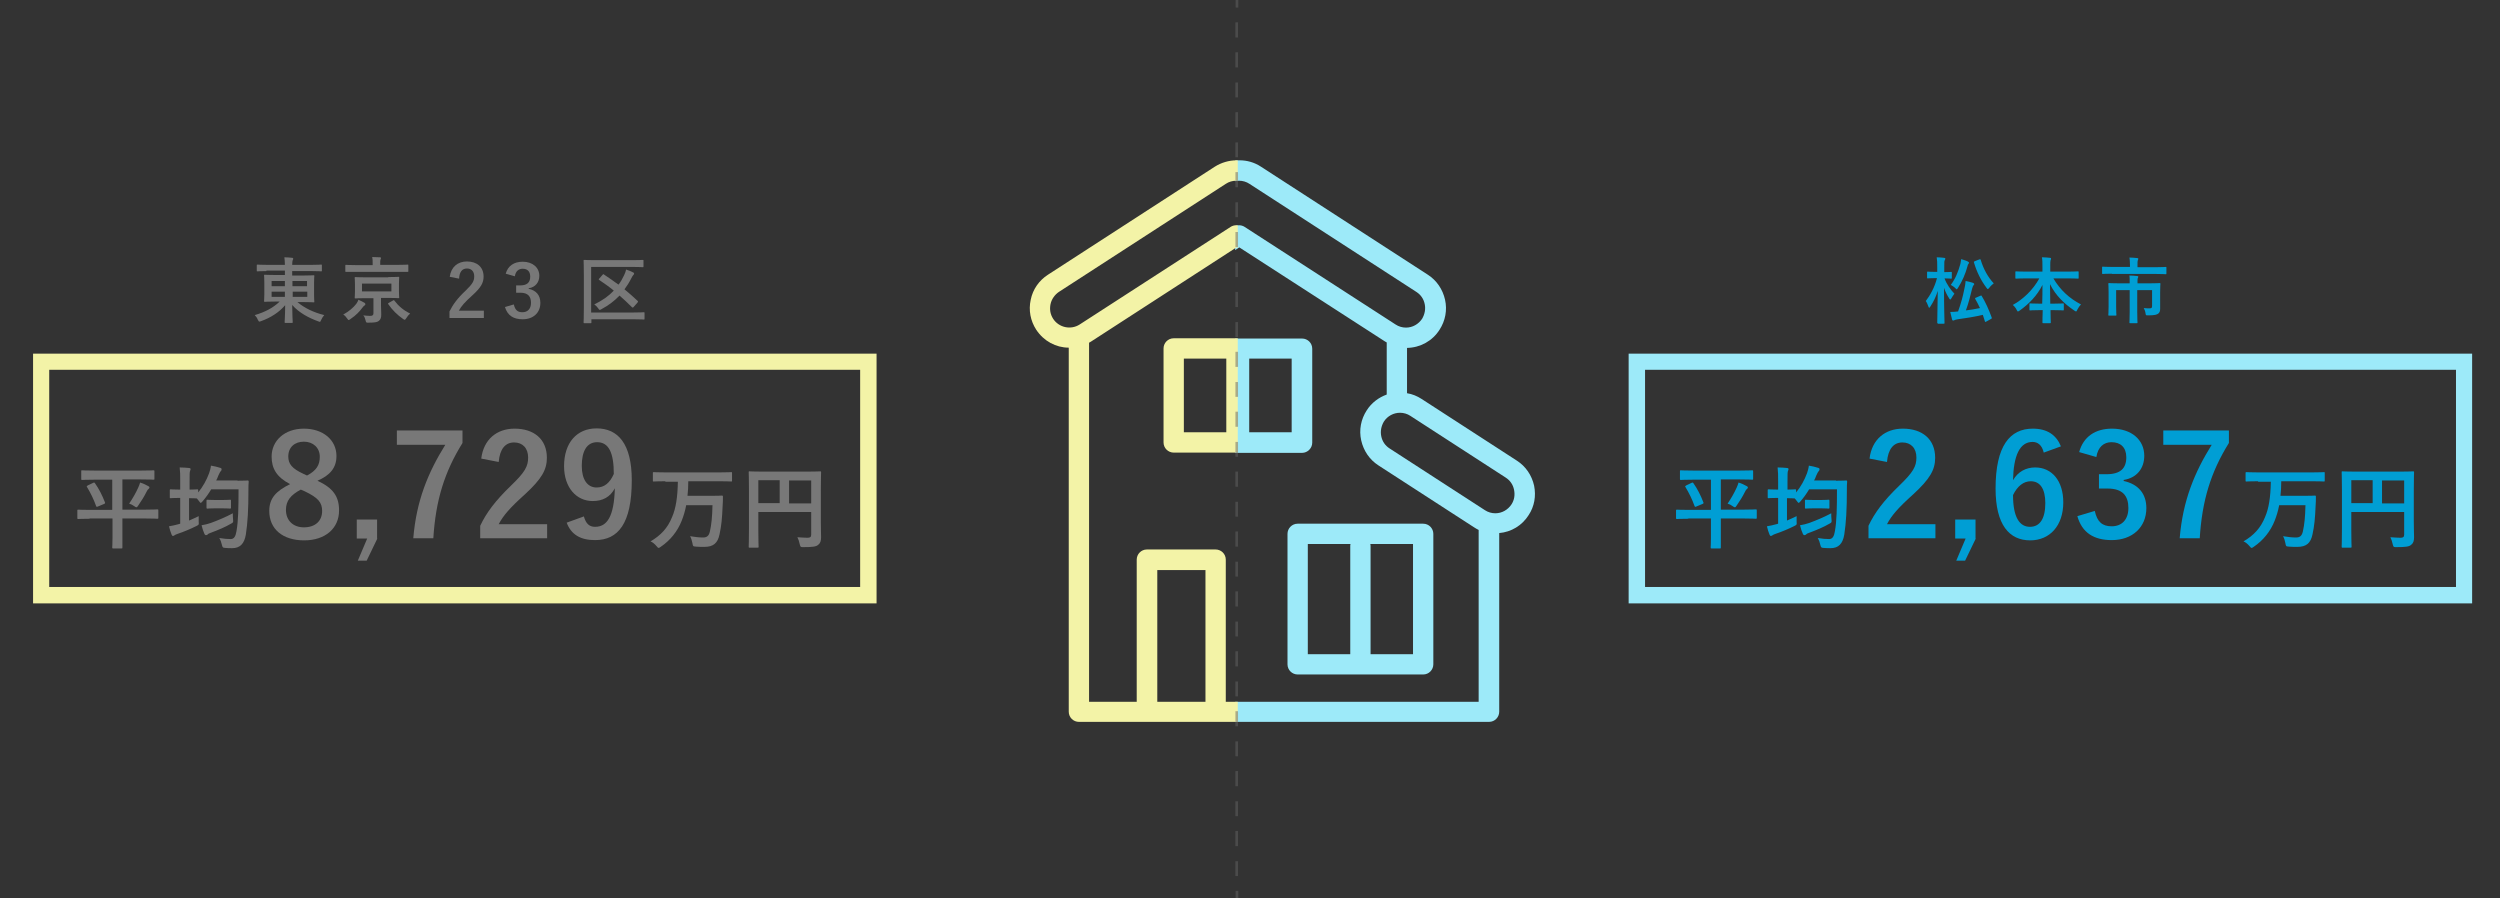 <svg enable-background="new 0 0 960 345" viewBox="0 0 960 345" xmlns="http://www.w3.org/2000/svg" xmlns:xlink="http://www.w3.org/1999/xlink"><rect x="0" y="0" width="960" height="345" fill="#333333" stroke="none"/><clipPath id="a"><path d="m474.3 45.9h183.9v251.2h-183.9z"/></clipPath><clipPath id="b"><path d="m335.5 19.5h139.8v280.6h-139.8z"/></clipPath><g clip-path="url(#a)" fill="#9deaf9"><path d="m589.1 186.5c-.9-4-3.2-7.4-6.6-9.6l-36.6-23.7c-1.7-1.1-3.6-1.9-5.6-2.2v-17.4c5.1-.1 9.8-2.7 12.5-7 2.2-3.4 3-7.5 2.1-11.5s-3.2-7.4-6.6-9.6l-64.1-41.5c-5-3.3-11.5-3.2-16.6 0l-64.1 41.5c-3.4 2.2-5.8 5.6-6.6 9.6-.9 4-.1 8.1 2.1 11.5 2.9 4.4 7.6 6.9 12.5 6.9v139.8c0 2.2 1.8 3.9 3.9 3.9h156.4c2.2 0 3.9-1.8 3.9-3.9v-68.6c4.6-.4 8.8-2.9 11.3-6.9 2.2-3.3 2.9-7.3 2.1-11.3zm-183.6-64.1c-1.1-1.7-1.4-3.6-1-5.6.4-1.9 1.6-3.6 3.2-4.7l64.1-41.5c2.4-1.6 5.6-1.6 8 0l64.1 41.5c1.7 1.1 2.8 2.7 3.2 4.7.4 1.9 0 3.9-1 5.6-1.4 2.1-3.7 3.4-6.2 3.4-1.4 0-2.8-.4-4-1.2l-58-37.5c-.6-.4-1.4-.6-2.1-.6s-1.5.2-2.1.6l-58 37.5c-3.4 2.2-8 1.2-10.2-2.2zm58.5 147.1h-18.5v-50.6h18.5zm7.8 0v-54.6c0-2.2-1.8-3.9-3.9-3.9h-26.4c-2.2 0-3.9 1.8-3.9 3.9v54.6h-18.3v-137.9c.2-.1.5-.3.7-.4l55.9-36.2 55.9 36.1c.2.1.5.3.7.4v20c-3 1.1-5.8 3.1-7.7 6.1-2.2 3.4-3 7.5-2.1 11.5s3.2 7.4 6.6 9.6l36.6 23.7c.6.4 1.3.8 1.9 1.1v66zm108.6-75.8c-1.4 2.1-3.7 3.4-6.2 3.4-1.4 0-2.8-.4-4-1.2l-36.6-23.7c-1.7-1.1-2.8-2.7-3.2-4.7-.4-1.9 0-3.9 1-5.6 1.4-2.2 3.8-3.4 6.2-3.4 1.4 0 2.8.4 4 1.2l36.6 23.7c1.7 1.1 2.8 2.7 3.2 4.7s.1 3.9-1 5.6z"/><path d="m546.5 201.1h-48.2c-2.2 0-3.9 1.8-3.9 3.9v50.1c0 2.2 1.8 3.9 3.9 3.9h48.2c2.2 0 3.9-1.8 3.9-3.9v-50.1c0-2.1-1.7-3.9-3.9-3.9zm-44.3 7.8h16.4c-.1.3-.1.6-.1.9v41.4h-16.3zm40.4 42.3h-16.3v-41.4c0-.3 0-.6-.1-.9h16.4z"/><path d="m503.9 170v-36.1c0-2.2-1.8-3.9-3.9-3.9h-48.2c-2.2 0-3.9 1.8-3.9 3.9v36.1c0 2.2 1.8 3.9 3.9 3.9h48.2c2.1 0 3.9-1.8 3.9-3.9zm-48.2-32.3h16.3v28.3h-16.3zm40.3 28.3h-16.3v-28.3h16.3z"/></g><g clip-path="url(#b)" fill="#f3f3a7"><path d="m588 186.4c-.9-4-3.2-7.4-6.6-9.6l-36.6-23.7c-1.7-1.1-3.6-1.9-5.6-2.2v-17.4c5.1-.1 9.8-2.7 12.5-7 2.2-3.4 3-7.5 2.1-11.5s-3.2-7.4-6.6-9.6l-64.1-41.4c-5-3.3-11.5-3.2-16.6 0l-64.1 41.5c-3.4 2.2-5.8 5.6-6.6 9.6-.9 4-.1 8.1 2.1 11.5 2.9 4.4 7.6 6.9 12.5 6.9v139.8c0 2.2 1.8 3.9 3.9 3.9h156.4c2.2 0 3.9-1.8 3.9-3.9v-68.6c4.6-.4 8.8-2.9 11.3-6.9 2.2-3.3 2.9-7.4 2.1-11.4zm-183.6-64c-1.1-1.7-1.4-3.6-1-5.6.4-1.9 1.6-3.6 3.2-4.7l64.1-41.5c2.4-1.6 5.6-1.6 8 0l64.1 41.5c1.7 1.1 2.8 2.7 3.2 4.7.4 1.9 0 3.9-1 5.6-1.4 2.1-3.7 3.4-6.2 3.4-1.4 0-2.8-.4-4-1.2l-58-37.5c-.6-.4-1.4-.6-2.1-.6s-1.5.2-2.1.6l-58 37.5c-3.4 2.2-8 1.2-10.2-2.2zm58.5 147.1h-18.5v-50.6h18.5zm7.8 0v-54.6c0-2.2-1.8-3.9-3.9-3.9h-26.4c-2.2 0-3.9 1.8-3.9 3.9v54.6h-18.3v-137.9c.2-.1.5-.3.7-.4l55.9-36.2 55.9 36.1c.2.1.5.3.7.4v20c-3 1.1-5.8 3.1-7.7 6.1-2.2 3.4-3 7.5-2.1 11.5s3.2 7.4 6.6 9.6l36.6 23.7c.6.4 1.3.8 1.9 1.1v66zm108.6-75.9c-1.4 2.1-3.7 3.4-6.2 3.4-1.4 0-2.8-.4-4-1.2l-36.6-23.7c-1.7-1.1-2.8-2.7-3.2-4.7-.4-1.9 0-3.9 1-5.6 1.4-2.2 3.8-3.4 6.2-3.4 1.4 0 2.8.4 4 1.2l36.6 23.7c1.7 1.1 2.8 2.7 3.2 4.7s.1 4-1 5.6z"/><path d="m545.4 201.1h-48.2c-2.2 0-3.9 1.8-3.9 3.9v50.1c0 2.2 1.8 3.9 3.9 3.9h48.2c2.2 0 3.9-1.8 3.9-3.9v-50.1c0-2.2-1.7-3.9-3.9-3.9zm-44.2 7.8h16.4c-.1.3-.1.6-.1.9v41.4h-16.3zm40.3 42.3h-16.3v-41.4c0-.3 0-.6-.1-.9h16.4z"/><path d="m502.8 169.9v-36.1c0-2.2-1.8-3.9-3.9-3.9h-48.2c-2.2 0-3.9 1.8-3.9 3.9v36.1c0 2.2 1.8 3.9 3.9 3.9h48.2c2.1 0 3.9-1.7 3.9-3.9zm-48.2-32.2h16.3v28.3h-16.3zm40.4 28.3h-16.3v-28.3h16.3z"/></g><path d="m943.1 142v83.4h-311.4v-83.4zm6.2-6.2h-323.9v95.9h323.9z" fill="#9deaf9"/><path d="m744.2 124.2c-.3 0-.3 0-.3-.3 0-.5.1-5.8.2-12.2-.7 2.3-1.7 4.3-2.9 6.1-.2.3-.3.4-.4.4s-.2-.2-.3-.5c-.3-.8-.6-1.6-1-2.1 1.6-2.1 3.4-5.2 4.3-8.8h-.7c-2 0-2.6.1-2.8.1-.3 0-.3 0-.3-.3v-2c0-.3 0-.3.3-.3.2 0 .8.1 2.8.1h.8v-1.8c0-1.7 0-2.6-.2-3.8 1 0 1.9.1 2.8.2.3 0 .5.1.5.3 0 .3-.1.4-.2.6-.2.3-.2.8-.2 2.7v1.9c1.8 0 2.4-.1 2.6-.1.3 0 .3 0 .3.3v2c0 .3 0 .3-.3.3-.2 0-.8-.1-2.5-.1.8 2.2 2.3 4.3 3.8 5.9-.4.5-.8 1.1-1.2 1.8-.1.3-.3.4-.4.4s-.3-.1-.4-.4c-.8-1.2-1.5-2.6-2-4.1 0 7.3.2 13 .2 13.5 0 .3 0 .3-.3.3h-2.2zm16.2-10.6c.4-.2.4-.2.6.1 1.3 2.1 2.7 5.1 3.8 8.2.1.3.1.4-.3.6l-1.8 1c-.4.2-.4.2-.5-.1-.3-.9-.5-1.7-.8-2.5-3.3.8-6.8 1.3-9.6 1.7-.6.1-1 .2-1.2.3s-.3.2-.6.2c-.2 0-.3-.1-.4-.4-.2-.8-.4-1.7-.7-2.9 1.1 0 2-.1 3-.2 1.1-3 1.9-6 2.4-8.6.3-1.2.4-2 .5-3.1 1.1.2 1.9.4 2.8.7.3.1.5.3.5.5s-.1.3-.3.5-.3.6-.5 1.2c-.7 2.9-1.4 5.7-2.4 8.4 1.7-.2 3.5-.5 5.4-.9-.6-1.3-1.2-2.5-1.8-3.5-.1-.3-.1-.4.3-.5zm-7.6-12.3c.1-.6.2-1.2.3-1.8.9.3 2 .6 2.5.9.3.2.5.3.5.5s-.1.3-.2.4c-.2.2-.3.5-.4 1-.8 2.9-1.9 5.5-3.6 8.2-.3.4-.4.6-.5.6s-.3-.1-.5-.4c-.6-.6-1.3-1-1.8-1.3 1.8-2.4 2.8-4.9 3.7-8.1zm7.3-1.7c.3-.1.4-.1.5.2 1 3.4 2.8 6.7 5 9-.5.4-1.2 1-1.7 1.7-.3.3-.4.5-.6.5-.1 0-.3-.2-.5-.5-2.1-2.8-3.7-6-4.8-9.7-.1-.3 0-.3.3-.5z" fill="#009ed4"/><path d="m777.8 106.9c-2.5 0-3.4.1-3.6.1-.3 0-.3 0-.3-.3v-2.2c0-.3 0-.3.3-.3.2 0 1 .1 3.6.1h6.5v-1.9c0-1.6 0-2.5-.2-3.6 1 0 2.1.1 3.1.2.3 0 .4.1.4.3 0 .3-.1.5-.2.7-.1.4-.1.9-.1 2.3v2h7c2.5 0 3.4-.1 3.6-.1.3 0 .3 0 .3.3v2.2c0 .3 0 .3-.3.3-.2 0-1.1-.1-3.6-.1h-5.8c2.5 4.3 6.1 7.7 10.6 10-.5.5-1 1.2-1.4 2-.2.4-.3.7-.5.7-.1 0-.3-.1-.6-.3-3.9-2.6-7.3-5.9-9.4-10.2 0 2.3.1 5.1.1 7.5h1.5c2.5 0 3.3-.1 3.4-.1.3 0 .3 0 .3.3v2.1c0 .3 0 .3-.3.3-.2 0-1-.1-3.4-.1h-1.4c0 2.4.1 4.2.1 4.7 0 .3 0 .3-.3.3h-2.6c-.3 0-.3 0-.3-.3 0-.5 0-2.3.1-4.7h-1.4c-2.5 0-3.3.1-3.4.1-.3 0-.3 0-.3-.3v-2.1c0-.3 0-.3.3-.3.2 0 1 .1 3.4.1h1.2c.1-2.4.1-4.9.1-7.2-2 4.1-5.3 7.4-8.8 9.9-.3.2-.5.3-.6.3-.2 0-.3-.2-.5-.6-.4-.8-.9-1.4-1.5-1.9 3.9-2.1 7.8-5.8 10.2-10.2z" fill="#009ed4"/><path d="m811 105.1c-2.5 0-3.3.1-3.5.1-.3 0-.3 0-.3-.3v-2.2c0-.3 0-.3.3-.3.2 0 1 .1 3.5.1h6.9v-1c0-1.2-.1-1.9-.2-2.6 1 0 2 .1 3 .2.3 0 .4.1.4.3s-.1.3-.2.6-.1.6-.1 1.6v1h7.3c2.5 0 3.3-.1 3.5-.1.3 0 .3 0 .3.3v2.2c0 .3 0 .3-.3.3-.2 0-1-.1-3.5-.1h-17.1zm18.5 10.8v2.7c0 .8-.2 1.4-.7 1.8s-1.3.7-3.9.7c-.9 0-.9 0-1-.7-.1-.8-.4-1.6-.7-2.1.9.1 1.6.1 2.3.1s.9-.2.9-.9v-6.1h-5.7v8.3c0 2.7.1 4 .1 4.1 0 .3 0 .3-.3.3h-2.5c-.3 0-.3 0-.3-.3 0-.2.1-1.5.1-4.1v-8.3h-5.2v6.4c0 2.1.1 3 .1 3.1 0 .3 0 .3-.3.3h-2.5c-.3 0-.3 0-.3-.3 0-.2.1-1 .1-3.2v-5.7c0-2-.1-2.8-.1-3 0-.3 0-.3.3-.3.2 0 1.1.1 3.9.1h4v-.4c0-1.2 0-1.9-.1-2.6 1 0 2 .1 3 .2.3 0 .4.1.4.3s-.1.3-.2.5c-.1.3-.1.6-.1 1.5v.5h4.6c2.7 0 3.7-.1 3.9-.1.3 0 .3 0 .3.3 0 .2-.1 1.2-.1 3.3z" fill="#009ed4"/><path d="m648.3 199.2c-3.1 0-4.1.1-4.3.1-.3 0-.4 0-.4-.4v-2.8c0-.3 0-.4.4-.4.2 0 1.3.1 4.3.1h8.7v-11.6h-6.8c-3.3 0-4.4.1-4.7.1s-.4 0-.4-.4v-2.9c0-.4 0-.4.4-.4.2 0 1.4.1 4.7.1h17.9c3.3 0 4.4-.1 4.7-.1s.4 0 .4.4v2.8c0 .4 0 .4-.4.4-.2 0-1.4-.1-4.7-.1h-7.3v11.6h9c3.1 0 4.1-.1 4.4-.1s.4 0 .4.4v2.8c0 .3 0 .4-.4.4-.2 0-1.3-.1-4.4-.1h-9v7.5 3.6c0 .3 0 .4-.3.4h-3.2c-.3 0-.4 0-.4-.4 0-.2.1-1.3.1-3.6v-7.5h-8.7zm1.3-13.8c.4-.2.5-.1.7.2 1.5 2.1 2.8 4.7 3.8 7.3.1.3.1.4-.3.6l-2.4 1c-.5.2-.5.2-.7-.2-.9-2.5-2-4.8-3.5-7.3-.2-.3-.1-.3.3-.6zm17.3 1.8c.3-.6.5-1.3.7-1.9 1.1.3 2.3.9 3.2 1.4.3.2.4.3.4.5s-.1.3-.3.5c-.3.2-.6.6-.8 1.1-.9 1.8-2 3.6-3.2 5.3-.3.5-.5.7-.7.7s-.4-.1-.8-.4c-.7-.5-1.3-.8-2-1 1.4-2.1 2.5-4 3.5-6.2z" fill="#009ed4"/><path d="m705 184.6c2.8 0 3.7-.1 3.9-.1.3 0 .4.1.4.5-.1 1-.1 1.9-.1 2.9 0 8-.3 12.8-1 17.4-.6 3.5-2.2 5.2-5.3 5.2-.7 0-1.7 0-2.6-.1-1-.1-1-.1-1.3-1.2-.2-.9-.5-1.8-1-2.6 1.9.3 3.1.4 4.4.4s1.9-1.1 2.2-3c.7-3.8.8-8.9.8-16.1h-10.7c-1 1.7-2.1 3.2-3.3 4.6-.3.4-.6.6-.7.6-.2 0-.3-.2-.7-.7l-.8-1h-.1c-.2 0-.9-.1-2.9-.1v8.6c1.2-.5 2.4-1.1 3.7-1.7v2.2c.1 1.1.1 1.1-.9 1.6-2.2 1.1-4.8 2.2-7.2 3-.6.2-1 .4-1.1.5-.2.2-.5.3-.7.3s-.3-.1-.5-.5c-.4-.9-.7-2-1-3.2 1.3-.2 2.4-.5 3.6-.8l.7-.2v-9.9h-.4c-2.3 0-3 .1-3.2.1-.4 0-.4 0-.4-.4v-2.6c0-.3 0-.4.4-.4.2 0 .9.1 3.2.1h.4v-3.2c0-2.5 0-3.5-.2-5.3 1.3 0 2.5.1 3.6.2.3 0 .6.2.6.4s-.1.4-.2.7c-.2.4-.2 1.3-.2 3.9v3.3c2 0 2.7-.1 2.9-.1.3 0 .4 0 .4.4v.8c1.8-2.2 3.2-4.7 4.2-7.4.3-.9.6-1.9.7-2.9 1.3.2 2.5.5 3.4.8.5.1.7.3.7.6s-.1.5-.3.7c-.3.3-.6.9-1 1.8-.2.6-.5 1.3-.8 1.8h8.4zm-1.7 14.9c.1 1.1.1 1.1-.8 1.6-2.2 1.3-5.1 2.5-7.8 3.5-.6.2-1 .4-1.1.6-.2.2-.5.3-.7.3s-.4-.1-.6-.5c-.4-.9-.8-2-1.1-3.3 1.3-.2 2.4-.5 3.6-.9 2.7-1 5.6-2.2 8.4-3.7 0 .8 0 1.7.1 2.4zm-6.9-4.3c-2 0-2.7.1-2.9.1-.3 0-.4 0-.4-.4v-2.6c0-.3 0-.4.4-.4.2 0 .8.1 2.9.1h2.8c2.1 0 2.7-.1 2.9-.1.3 0 .4 0 .4.4v2.6c0 .3 0 .4-.4.4-.2 0-.8-.1-2.9-.1z" fill="#009ed4"/><path d="m717.9 176.1c.9-7.4 6-11.5 12.8-11.5 7.4 0 12.4 4 12.4 11.2 0 4.6-2 8.1-8.4 14-5.7 5.1-8.4 8.2-10.1 11.5h18.6v5.4h-25.7v-4.8c2.4-5.1 5.9-9.7 11.8-15.4 5.4-5.2 6.6-7.4 6.6-10.8 0-3.6-2.1-5.8-5.4-5.8-3.4 0-5.5 2.6-5.9 7.5z" fill="#009ed4"/><path d="m758.7 206.8-4.1 8.5h-3.4l3.6-8.5h-4v-7.3h7.8v7.3z" fill="#009ed4"/><path d="m784.8 173.8c-.7-3-2.4-4.1-4.3-4.1-4.9 0-7.3 5.2-7.5 14.7 1.9-3.3 5-4.9 8.5-4.9 6.4 0 10.8 5.1 10.8 13.4 0 9-5.2 14.6-12.7 14.6-8 0-13.3-5.9-13.3-19.9 0-16.4 5.5-23 14.3-23 5.5 0 9 2.4 10.8 6.8zm-5.3 28.5c3.8 0 5.9-3.1 5.9-9.1 0-5.5-2-8.4-5.6-8.4-2.7 0-5.1 1.8-6.8 5.3 0 8.7 2.6 12.2 6.5 12.2z" fill="#009ed4"/><path d="m798.4 173.6c1.6-5.9 6.2-9 12.6-9 7.6 0 12.4 4.4 12.4 10.4 0 4.9-2.9 8.5-7.9 9.3v.4c5.6 1.2 8.7 4.9 8.7 10.4 0 7.3-5.3 12.3-13.3 12.3-6.8 0-11.4-2.8-13.2-9.2l6.7-2c.9 4.2 2.9 5.9 6.5 5.9 3.9 0 6.4-2.6 6.4-7 0-4.7-2.2-7.5-8-7.5h-3.3v-5.5h2.9c5.4 0 7.6-2.3 7.6-6.5 0-3.8-2.2-5.8-5.7-5.8-2.9 0-5.2 1.8-5.8 5.7z" fill="#009ed4"/><path d="m855.9 170.1c-6.9 11.1-10.3 22-11.2 36.6h-7.7c1.2-14.5 5.7-25.3 12.3-35.9h-18.6v-5.5h25.2z" fill="#009ed4"/><path d="m867.1 184.8c-3.1 0-4.2.1-4.4.1-.4 0-.4 0-.4-.4v-2.8c0-.3 0-.4.4-.4.2 0 1.3.1 4.4.1h20.9c3.1 0 4.2-.1 4.4-.1.3 0 .3 0 .3.4v2.8c0 .3 0 .4-.3.4-.2 0-1.3-.1-4.4-.1h-12c0 2-.1 3.9-.3 5.6h9c3 0 4-.1 4.2-.1.3 0 .4.1.4.4 0 1 0 2.5-.1 3.4-.2 5-.5 7.9-1.2 11.1-.7 3.4-2.4 4.8-5.8 4.8-1.3 0-2.3 0-3.3-.1-1.1-.1-1.1-.1-1.3-1.3-.2-1-.5-2-.9-2.7 1.9.3 3.3.5 5 .5 1.3 0 2.2-.5 2.6-2.3.6-2.7.9-5.5 1-10.1h-10.1c-.4 2.2-1 4.1-1.7 5.9-1.6 4.1-4.4 7.6-8.1 10.1-.4.3-.6.4-.8.4s-.4-.2-.8-.7c-.8-.9-1.5-1.5-2.3-1.8 3.9-2.3 6.6-5.1 8.3-9.4 1.4-3.2 2.1-7.5 2.2-13.5h-4.9z" fill="#009ed4"/><path d="m926.9 200.3c0 3 .1 4.8.1 6 0 1.4-.3 2.3-1.1 2.9-.8.7-2 .9-5.7.9-1.1 0-1.1 0-1.4-1.1-.2-1-.5-1.9-.9-2.7 1.5.1 3.1.2 3.9.2 1 0 1.4-.3 1.4-1.2v-8.7h-20.3v7.4c0 3.8.1 5.7.1 5.9 0 .3 0 .4-.4.4h-3c-.3 0-.4 0-.4-.4 0-.2.1-2.4.1-6.8v-14.9c0-4.4-.1-6.6-.1-6.8 0-.4 0-.4.4-.4.2 0 1.4.1 4.7.1h17.6c3.3 0 4.5-.1 4.7-.1.3 0 .4 0 .4.4 0 .2-.1 2.5-.1 7zm-15.8-7.1v-8.8h-8.2v8.8zm3.6-8.7v8.8h8.5v-8.8z" fill="#009ed4"/><path d="m330.3 142v83.4h-311.4v-83.4zm6.3-6.2h-323.9v95.9h323.9z" fill="#f3f3a7"/><g fill="#787878"><path d="m102.3 104.1c-2.4 0-3.3.1-3.4.1-.3 0-.3 0-.3-.3v-2c0-.3 0-.3.3-.3.2 0 1 .1 3.4.1h7.1c0-1.2-.1-1.9-.2-2.9 1 0 2 .1 3 .2.3 0 .4.2.4.3 0 .3-.1.4-.2.6-.1.3-.2.8-.2 1.8h7.7c2.4 0 3.3-.1 3.4-.1.3 0 .3 0 .3.3v2c0 .3 0 .3-.3.3-.2 0-1-.1-3.4-.1h-7.7v1.7h4.3c2.7 0 3.7-.1 3.9-.1.3 0 .3 0 .3.3 0 .2-.1.9-.1 2.6v4.6c0 1.7.1 2.5.1 2.6 0 .3 0 .3-.3.3-.2 0-1.1-.1-3.9-.1h-2.3c2.7 2.3 6.3 4 10.3 5-.5.6-.9 1.2-1.2 1.9-.2.5-.3.7-.5.7-.1 0-.3-.1-.6-.2-3.6-1.3-7.4-3.3-10-6.3 0 3.4.2 6.2.2 6.6 0 .3 0 .3-.3.3h-2.5c-.3 0-.3 0-.3-.3 0-.4.2-3.1.2-6.5-2.4 2.8-5.6 4.8-9.2 6.1-.3.1-.5.2-.7.2s-.3-.2-.6-.7c-.3-.8-.7-1.3-1.2-1.8 3.8-1.1 7-2.7 9.6-5.2h-1.8c-2.7 0-3.7.1-3.9.1-.3 0-.3 0-.3-.3 0-.2.1-.9.1-2.6v-4.6c0-1.7-.1-2.5-.1-2.6 0-.3 0-.3.3-.3.2 0 1.1.1 3.9.1h3.8v-1.7h-7.1zm7.1 5.8v-2h-5.1v2zm0 4.1v-2h-5.1v2zm2.9-6.1v2h5.6v-2zm5.7 4.1h-5.6v2h5.6z"/><path d="m136.8 116.7c.3-.4.7-1.1.8-1.6.8.3 1.7.8 2.4 1.2.2.1.3.3.3.5s-.1.4-.3.5-.4.3-.8.8c-1.1 1.5-2.5 3-4.6 4.4-.3.2-.5.4-.7.4s-.3-.2-.6-.6c-.4-.6-.9-1.2-1.5-1.5 2.3-1.3 3.8-2.6 5-4.1zm-.4-12.3c-2.5 0-3.4 0-3.5 0-.3 0-.3 0-.3-.3v-2.1c0-.3 0-.3.3-.3.2 0 1 .1 3.5.1h6.7v-.5c0-1.2 0-1.9-.2-2.6 1 0 2 .1 3 .1.3 0 .4.1.4.3s-.1.4-.2.6c-.1.3-.1.6-.1 1.6v.4h7c2.5 0 3.4-.1 3.5-.1.3 0 .3 0 .3.3v2.2c0 .3 0 .3-.3.3-.2 0-1 0-3.5 0zm12.7 2c2.7 0 3.7-.1 3.9-.1.3 0 .3 0 .3.3 0 .2-.1.8-.1 2.3v3c0 1.5.1 2.1.1 2.3 0 .3 0 .3-.3.3-.2 0-1.1-.1-3.9-.1h-2.8v2.8c0 1.3.1 2.5.1 3.5 0 1.3-.2 1.9-.9 2.5-.6.5-1.4.7-4 .7-.8 0-.9.1-1.1-.8-.2-.8-.4-1.5-.9-2 1 .1 1.7.2 2.6.2 1 0 1.3-.3 1.3-1v-5.8h-3.1c-2.7 0-3.7.1-3.8.1-.3 0-.3 0-.3-.3 0-.2.1-.8.1-2.3v-3c0-1.5-.1-2.1-.1-2.3 0-.3 0-.3.3-.3.2 0 1.1.1 3.8.1h8.8zm1.2 2.5h-11.3v3h11.3zm.6 6.5c.3-.2.4-.2.6.1 1.5 2 3.5 3.7 6 4.9-.6.5-1 1-1.5 1.8-.3.4-.4.6-.6.6-.1 0-.3-.1-.6-.3-2.3-1.6-4.2-3.5-5.7-5.7-.2-.3-.1-.3.2-.5z"/><path d="m172.7 106.3c.5-3.8 3.1-5.9 6.6-5.9 3.8 0 6.4 2.1 6.4 5.8 0 2.4-1 4.2-4.3 7.2-2.9 2.6-4.3 4.2-5.2 5.9h9.6v2.8h-13.2v-2.5c1.3-2.6 3-5 6.1-7.9 2.8-2.7 3.4-3.8 3.4-5.6 0-1.9-1.1-3-2.8-3-1.8 0-2.9 1.3-3 3.9z"/><path d="m194.2 105.1c.8-3 3.2-4.6 6.5-4.6 3.9 0 6.4 2.3 6.4 5.4 0 2.5-1.5 4.4-4.1 4.8v.2c2.9.6 4.5 2.5 4.5 5.4 0 3.8-2.7 6.3-6.8 6.3-3.5 0-5.8-1.4-6.8-4.7l3.4-1c.5 2.2 1.5 3 3.3 3 2 0 3.3-1.3 3.3-3.6 0-2.4-1.1-3.9-4.1-3.9h-1.6v-2.8h1.5c2.8 0 3.9-1.2 3.9-3.4 0-2-1.1-3-2.9-3-1.5 0-2.7.9-3 2.9z"/><path d="m227.1 120h16.3c2.7 0 3.7-.1 3.8-.1.3 0 .3 0 .3.3v2.2c0 .3 0 .3-.3.3-.2 0-1.1-.1-3.8-.1h-16.3v1.2c0 .3 0 .3-.3.3h-2.4c-.3 0-.3 0-.3-.3 0-.2.1-2.1.1-5.9v-11.9c0-3.8-.1-5.7-.1-5.9 0-.3 0-.3.3-.3.2 0 1.1.1 3.7.1h15c2.6 0 3.5-.1 3.7-.1.3 0 .3 0 .3.3v2.2c0 .3 0 .3-.3.3-.2 0-1.1-.1-3.7-.1h-16.1v17.5zm4.3-14.5c.3-.3.3-.3.5-.1 1.8 1.2 3.7 2.5 5.6 3.9.8-1 1.5-2.2 2.1-3.5.4-.8.7-1.6.8-2.3.9.3 1.8.6 2.7 1.1.3.1.4.3.4.5s-.1.3-.3.5c-.3.3-.4.6-.8 1.3-.8 1.6-1.7 3-2.6 4.2 1.7 1.4 3.3 2.8 5 4.4.1.1.2.2.2.3s-.1.2-.2.4l-1.5 1.7c-.1.1-.2.2-.3.2s-.2 0-.3-.1c-1.6-1.6-3.2-3.1-4.8-4.5-1.9 2-4.1 3.7-6.9 5.2-.3.2-.5.3-.7.3s-.3-.2-.6-.6c-.4-.6-.9-1.1-1.5-1.5 3.1-1.5 5.5-3.2 7.5-5.3-1.8-1.5-3.7-2.8-5.6-4.1-.1-.1-.2-.2-.2-.2 0-.1.1-.2.2-.3z"/><path d="m34.4 199.2c-3.1 0-4.1.1-4.3.1-.3 0-.4 0-.4-.4v-2.8c0-.3 0-.4.4-.4.2 0 1.3.1 4.3.1h8.7v-11.6h-6.8c-3.3 0-4.4.1-4.7.1s-.4 0-.4-.4v-2.9c0-.4 0-.4.4-.4.2 0 1.4.1 4.7.1h17.9c3.3 0 4.4-.1 4.7-.1s.4 0 .4.4v2.8c0 .4 0 .4-.4.4-.2 0-1.4-.1-4.7-.1h-7.2v11.6h9c3.1 0 4.1-.1 4.4-.1s.4 0 .4.4v2.8c0 .3 0 .4-.4.4-.2 0-1.3-.1-4.4-.1h-9v7.5 3.6c0 .3 0 .4-.3.4h-3.2c-.3 0-.4 0-.4-.4 0-.2.1-1.3.1-3.6v-7.5h-8.8zm1.4-13.8c.4-.2.5-.1.7.2 1.5 2.1 2.8 4.7 3.8 7.3.1.3.1.4-.3.6l-2.4 1c-.5.2-.5.2-.7-.2-.9-2.5-2-4.8-3.5-7.3-.2-.3-.1-.3.3-.6zm17.3 1.8c.3-.6.5-1.3.7-1.9 1.1.3 2.3.9 3.2 1.4.3.2.4.3.4.5s-.1.3-.3.5c-.3.2-.6.6-.8 1.1-.9 1.8-2 3.6-3.2 5.3-.3.5-.5.7-.7.7s-.4-.1-.8-.4c-.7-.5-1.3-.8-2-1 1.4-2.1 2.5-4 3.5-6.2z"/><path d="m91.2 184.6c2.8 0 3.7-.1 3.9-.1.3 0 .4.1.4.5-.1 1-.1 1.9-.1 2.9 0 8-.3 12.8-1 17.4-.6 3.5-2.2 5.2-5.3 5.2-.7 0-1.7 0-2.6-.1-1-.1-1-.1-1.3-1.2-.2-.9-.5-1.8-1-2.6 1.9.3 3.1.4 4.4.4s1.9-1.1 2.2-3c.7-3.8.8-8.9.8-16.1h-10.5c-1 1.7-2.1 3.2-3.3 4.6-.3.4-.6.6-.7.6-.2 0-.3-.2-.7-.7l-.8-1h-.1c-.2 0-.9-.1-2.9-.1v8.6c1.2-.5 2.4-1.1 3.7-1.7v2.2c.1 1.1.1 1.1-.9 1.6-2.2 1.1-4.8 2.2-7.2 3-.6.2-1 .4-1.1.5-.2.2-.5.3-.7.3s-.3-.1-.5-.5c-.4-.9-.7-2-1-3.2 1.3-.2 2.4-.5 3.6-.8l.7-.2v-9.9h-.4c-2.3 0-3 .1-3.2.1-.4 0-.4 0-.4-.4v-2.6c0-.3 0-.4.4-.4.2 0 .9.1 3.2.1h.4v-3.2c0-2.5 0-3.5-.2-5.3 1.3 0 2.5.1 3.6.2.3 0 .6.2.6.4s-.1.4-.2.7c-.2.4-.2 1.3-.2 3.9v3.3c2 0 2.7-.1 2.9-.1.3 0 .4 0 .4.4v.8c1.8-2.2 3.2-4.7 4.2-7.4.3-.9.6-1.9.7-2.9 1.3.2 2.5.5 3.4.8.5.1.7.3.7.6s-.1.5-.3.7c-.3.3-.6.9-1 1.8-.2.6-.5 1.3-.8 1.8h8.2zm-1.7 14.9c.1 1.1.1 1.1-.8 1.6-2.2 1.3-5.1 2.5-7.8 3.5-.6.2-1 .4-1.1.6-.2.2-.5.3-.7.3s-.4-.1-.6-.5c-.4-.9-.8-2-1.1-3.3 1.3-.2 2.4-.5 3.6-.9 2.7-1 5.6-2.2 8.4-3.7 0 .8 0 1.7.1 2.4zm-6.9-4.3c-2 0-2.7.1-2.9.1-.3 0-.4 0-.4-.4v-2.6c0-.3 0-.4.4-.4.2 0 .8.1 2.9.1h2.8c2.1 0 2.7-.1 2.9-.1.3 0 .4 0 .4.4v2.6c0 .3 0 .4-.4.4-.2 0-.8-.1-2.9-.1z"/><path d="m130.2 196c0 6.9-5.3 11.5-13.4 11.5-8.2 0-13.4-4.3-13.4-11.3 0-4.8 2.5-7.6 8-10.3-5.2-2.7-7.1-6-7.1-10.6 0-6 4.9-10.7 12.4-10.7 7.3 0 12.5 4.3 12.5 10.5 0 4.5-2.4 7.4-7.3 9.5 6 2.8 8.3 6 8.3 11.4zm-14.7-8c-3.9 2.1-5.7 4.3-5.7 7.8 0 4 2.7 6.7 6.9 6.7 4.3 0 7-2.4 7-6.3 0-3.3-1.6-5.1-6.6-7.5zm2.4-5.4c3.6-1.9 4.9-4 4.9-7.2 0-3.5-2.6-5.8-6.1-5.8s-6 2.1-6 5.7c0 2.8 1.4 4.6 5.7 6.6z"/><path d="m144.9 206.8-4.1 8.5h-3.4l3.6-8.5h-4v-7.3h7.8v7.3z"/><path d="m177.6 170.1c-6.9 11.1-10.3 22-11.2 36.6h-7.7c1.2-14.5 5.7-25.3 12.3-35.9h-18.6v-5.5h25.2z"/><path d="m184.8 176.1c.9-7.4 6-11.5 12.8-11.5 7.4 0 12.4 4 12.4 11.2 0 4.6-2 8.1-8.4 14-5.7 5.1-8.4 8.2-10.1 11.5h18.6v5.4h-25.7v-4.8c2.4-5.1 5.9-9.7 11.8-15.4 5.4-5.2 6.6-7.4 6.6-10.8 0-3.6-2.1-5.8-5.4-5.8-3.4 0-5.5 2.6-5.9 7.5z"/><path d="m224.2 198.3c.8 2.8 2.1 4 4.3 4 4.6 0 7.3-3.9 7.6-14.8-1.8 3.4-4.7 4.9-8.5 4.9-6.3 0-11-5.2-11-13.4 0-9 4.9-14.5 12.5-14.5 8.2 0 13.5 5.9 13.5 19.9 0 16.6-5.2 23-14.1 23-5.7 0-9.2-2.2-10.9-6.7zm5.1-28.5c-4 0-5.9 3.5-5.9 9.1 0 5.3 2.2 8.3 5.7 8.3 3 0 5.1-1.8 6.6-5.2 0-8.1-1.9-12.2-6.4-12.2z"/><path d="m255.5 184.8c-3.1 0-4.2.1-4.4.1-.4 0-.4 0-.4-.4v-2.8c0-.3 0-.4.4-.4.2 0 1.3.1 4.4.1h20.9c3.1 0 4.2-.1 4.4-.1.3 0 .3 0 .3.4v2.8c0 .3 0 .4-.3.4-.2 0-1.3-.1-4.4-.1h-12.1c0 2-.1 3.9-.3 5.6h9c3 0 4-.1 4.2-.1.3 0 .4.1.4.4 0 1 0 2.5-.1 3.4-.2 5-.5 7.9-1.2 11.1-.7 3.4-2.4 4.8-5.8 4.8-1.3 0-2.3 0-3.3-.1-1.1-.1-1.1-.1-1.3-1.3-.2-1-.5-2-.9-2.7 1.9.3 3.3.5 5 .5 1.3 0 2.2-.5 2.6-2.3.6-2.7.9-5.5 1-10.1h-10.1c-.4 2.2-1 4.1-1.7 5.9-1.6 4.1-4.4 7.6-8.1 10.1-.4.3-.6.4-.8.4s-.4-.2-.8-.7c-.8-.9-1.5-1.5-2.3-1.8 3.9-2.3 6.6-5.1 8.3-9.4 1.4-3.2 2.1-7.5 2.2-13.5h-4.8z"/><path d="m315.2 200.3c0 3 .1 4.8.1 6 0 1.4-.3 2.3-1.1 2.9-.8.7-2 .9-5.7.9-1.1 0-1.1 0-1.4-1.1-.2-1-.5-1.9-.9-2.7 1.5.1 3.1.2 3.9.2 1 0 1.4-.3 1.4-1.2v-8.7h-20.3v7.4c0 3.8.1 5.7.1 5.9 0 .3 0 .4-.4.4h-3c-.3 0-.4 0-.4-.4 0-.2.1-2.4.1-6.8v-14.9c0-4.4-.1-6.6-.1-6.8 0-.4 0-.4.4-.4.2 0 1.4.1 4.7.1h17.6c3.3 0 4.5-.1 4.7-.1.3 0 .4 0 .4.4 0 .2-.1 2.5-.1 7zm-15.8-7.1v-8.8h-8.2v8.8zm3.6-8.7v8.8h8.5v-8.8z"/></g><g fill="#646464" opacity=".5"><path d="m474.5 0h1v2.9h-1z"/><path d="m475.4 336.4h-1v-5.7h1zm0-11.5h-1v-5.8h1zm0-11.5h-1v-5.7h1zm0-11.5h-1v-5.8h1zm0-11.5h-1v-5.7h1zm0-11.5h-1v-5.8h1zm0-11.5h-1v-5.7h1zm0-11.5h-1v-5.8h1zm0-11.5h-1v-5.7h1zm0-11.5h-1v-5.8h1zm0-11.5h-1v-5.7h1zm0-11.5h-1v-5.8h1zm0-11.5h-1v-5.7h1zm0-11.5h-1v-5.8h1zm0-11.5h-1v-5.7h1zm0-11.5h-1v-5.8h1zm0-11.5h-1v-5.7h1zm0-11.5h-1v-5.8h1zm0-11.5h-1v-5.7h1zm0-11.5h-1v-5.8h1zm0-11.5h-1v-5.7h1zm0-11.5h-1v-5.8h1zm0-11.5h-1v-5.7h1zm0-11.5h-1v-5.8h1zm0-11.5h-1v-5.7h1zm0-11.5h-1v-5.8h1zm0-11.5h-1v-5.7h1zm0-11.5h-1v-5.8h1zm0-11.5h-1v-5.8h1z"/><path d="m474.5 342.1h1v2.9h-1z"/></g></svg>